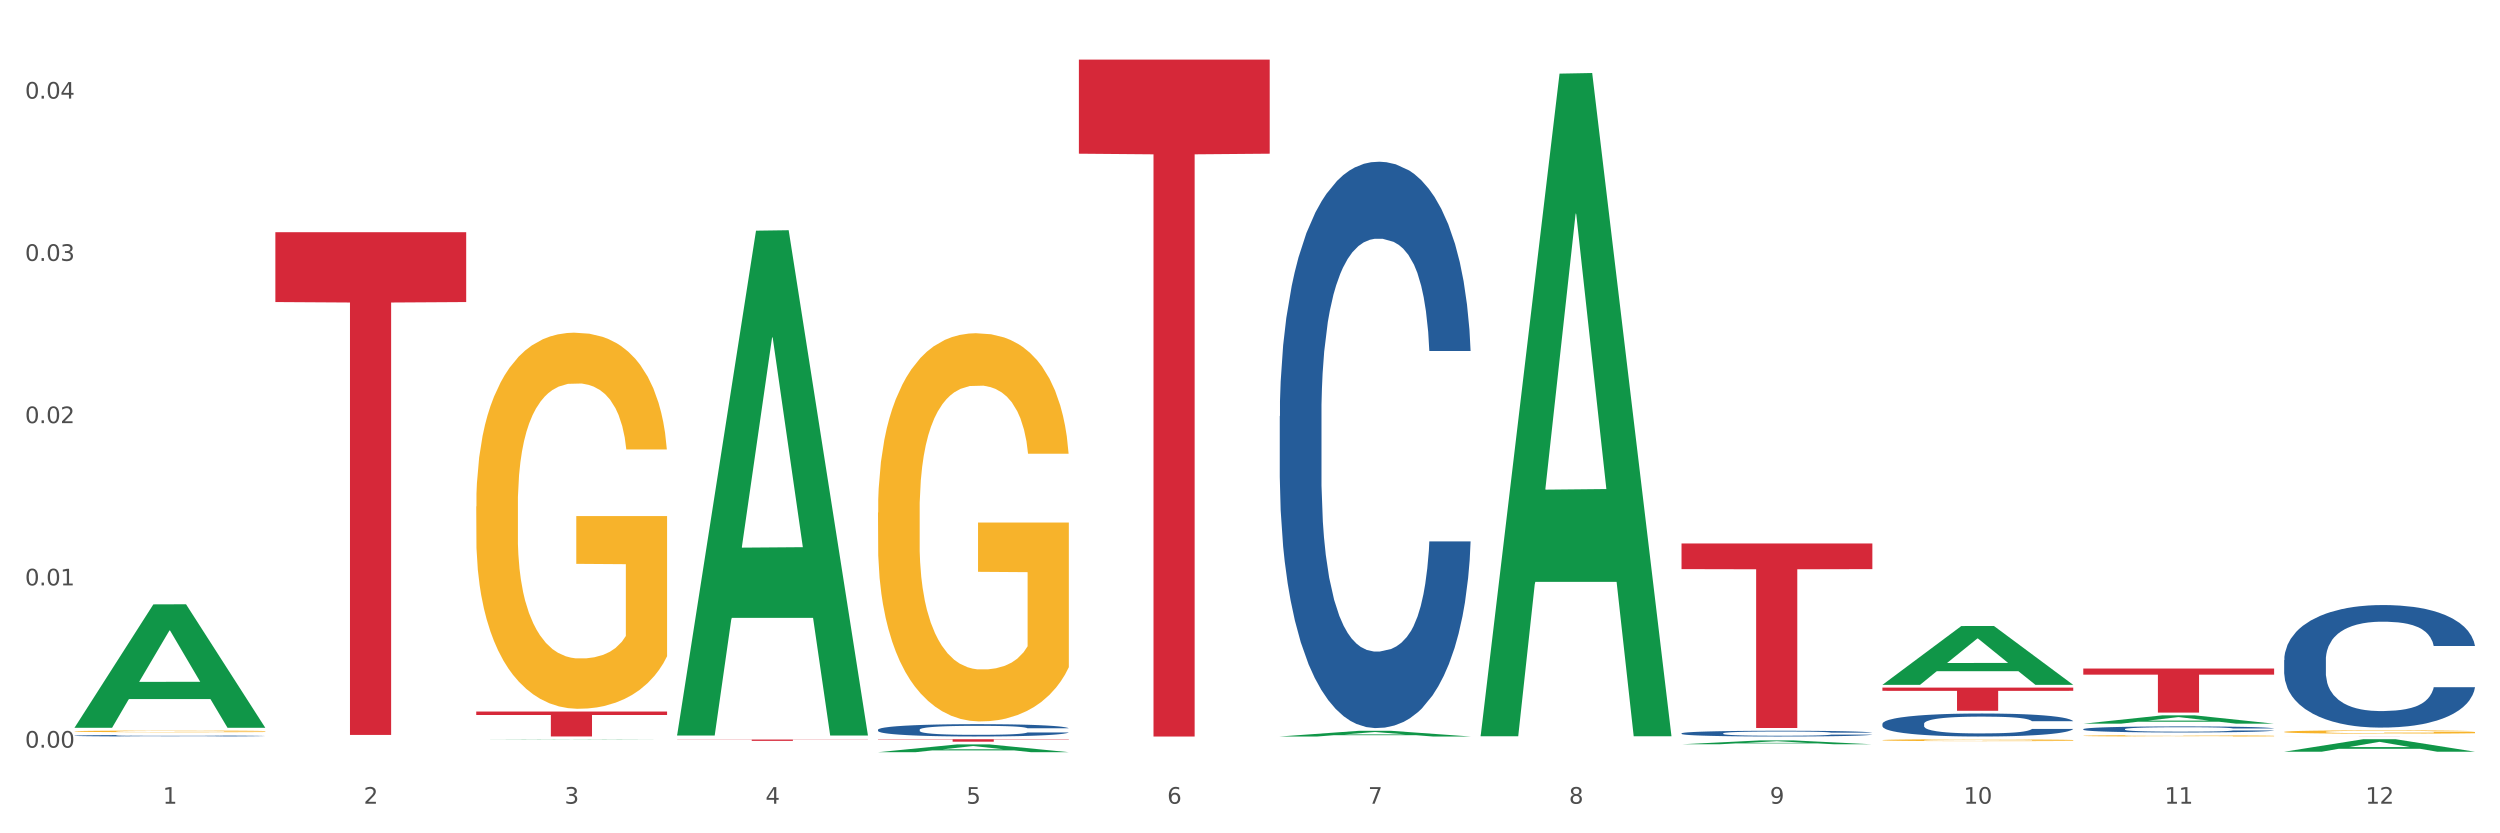 <?xml version="1.0" encoding="utf-8" standalone="no"?>
<!DOCTYPE svg PUBLIC "-//W3C//DTD SVG 1.1//EN"
  "http://www.w3.org/Graphics/SVG/1.1/DTD/svg11.dtd">
<svg xmlns:xlink="http://www.w3.org/1999/xlink" width="1080pt" height="360pt" viewBox="0 0 1080 360" xmlns="http://www.w3.org/2000/svg" version="1.1">
 <rect x="0" y="0" width="1080" height="360" fill="#333333" stroke="none"/>
 <defs>
  <style type="text/css">*{stroke-linejoin: round; stroke-linecap: butt}</style>
 </defs>
 <g id="figure_1">
  <g id="patch_1">
   <path d="M 0 360 
L 1080 360 
L 1080 0 
L 0 0 
z
" style="fill: #ffffff; stroke: #ffffff; stroke-linejoin: miter"/>
  </g>
  <g id="axes_1">
   <g id="matplotlib.axis_1">
    <g id="xtick_1">
     <g id="text_1">
      <!-- 1 -->
      <g style="fill: #4d4d4d" transform="translate(70.342 347.204) scale(0.096 -0.096)">
       <defs>
        <path id="DejaVuSans-31" d="M 794 531 
L 1825 531 
L 1825 4091 
L 703 3866 
L 703 4441 
L 1819 4666 
L 2450 4666 
L 2450 531 
L 3481 531 
L 3481 0 
L 794 0 
L 794 531 
z
" transform="scale(0.016)"/>
       </defs>
       <use xlink:href="#DejaVuSans-31"/>
      </g>
     </g>
    </g>
    <g id="xtick_2">
     <g id="text_2">
      <!-- 2 -->
      <g style="fill: #4d4d4d" transform="translate(157.122 347.204) scale(0.096 -0.096)">
       <defs>
        <path id="DejaVuSans-32" d="M 1228 531 
L 3431 531 
L 3431 0 
L 469 0 
L 469 531 
Q 828 903 1448 1529 
Q 2069 2156 2228 2338 
Q 2531 2678 2651 2914 
Q 2772 3150 2772 3378 
Q 2772 3750 2511 3984 
Q 2250 4219 1831 4219 
Q 1534 4219 1204 4116 
Q 875 4013 500 3803 
L 500 4441 
Q 881 4594 1212 4672 
Q 1544 4750 1819 4750 
Q 2544 4750 2975 4387 
Q 3406 4025 3406 3419 
Q 3406 3131 3298 2873 
Q 3191 2616 2906 2266 
Q 2828 2175 2409 1742 
Q 1991 1309 1228 531 
z
" transform="scale(0.016)"/>
       </defs>
       <use xlink:href="#DejaVuSans-32"/>
      </g>
     </g>
    </g>
    <g id="xtick_3">
     <g id="text_3">
      <!-- 3 -->
      <g style="fill: #4d4d4d" transform="translate(243.902 347.204) scale(0.096 -0.096)">
       <defs>
        <path id="DejaVuSans-33" d="M 2597 2516 
Q 3050 2419 3304 2112 
Q 3559 1806 3559 1356 
Q 3559 666 3084 287 
Q 2609 -91 1734 -91 
Q 1441 -91 1130 -33 
Q 819 25 488 141 
L 488 750 
Q 750 597 1062 519 
Q 1375 441 1716 441 
Q 2309 441 2620 675 
Q 2931 909 2931 1356 
Q 2931 1769 2642 2001 
Q 2353 2234 1838 2234 
L 1294 2234 
L 1294 2753 
L 1863 2753 
Q 2328 2753 2575 2939 
Q 2822 3125 2822 3475 
Q 2822 3834 2567 4026 
Q 2313 4219 1838 4219 
Q 1578 4219 1281 4162 
Q 984 4106 628 3988 
L 628 4550 
Q 988 4650 1302 4700 
Q 1616 4750 1894 4750 
Q 2613 4750 3031 4423 
Q 3450 4097 3450 3541 
Q 3450 3153 3228 2886 
Q 3006 2619 2597 2516 
z
" transform="scale(0.016)"/>
       </defs>
       <use xlink:href="#DejaVuSans-33"/>
      </g>
     </g>
    </g>
    <g id="xtick_4">
     <g id="text_4">
      <!-- 4 -->
      <g style="fill: #4d4d4d" transform="translate(330.683 347.204) scale(0.096 -0.096)">
       <defs>
        <path id="DejaVuSans-34" d="M 2419 4116 
L 825 1625 
L 2419 1625 
L 2419 4116 
z
M 2253 4666 
L 3047 4666 
L 3047 1625 
L 3713 1625 
L 3713 1100 
L 3047 1100 
L 3047 0 
L 2419 0 
L 2419 1100 
L 313 1100 
L 313 1709 
L 2253 4666 
z
" transform="scale(0.016)"/>
       </defs>
       <use xlink:href="#DejaVuSans-34"/>
      </g>
     </g>
    </g>
    <g id="xtick_5">
     <g id="text_5">
      <!-- 5 -->
      <g style="fill: #4d4d4d" transform="translate(417.463 347.204) scale(0.096 -0.096)">
       <defs>
        <path id="DejaVuSans-35" d="M 691 4666 
L 3169 4666 
L 3169 4134 
L 1269 4134 
L 1269 2991 
Q 1406 3038 1543 3061 
Q 1681 3084 1819 3084 
Q 2600 3084 3056 2656 
Q 3513 2228 3513 1497 
Q 3513 744 3044 326 
Q 2575 -91 1722 -91 
Q 1428 -91 1123 -41 
Q 819 9 494 109 
L 494 744 
Q 775 591 1075 516 
Q 1375 441 1709 441 
Q 2250 441 2565 725 
Q 2881 1009 2881 1497 
Q 2881 1984 2565 2268 
Q 2250 2553 1709 2553 
Q 1456 2553 1204 2497 
Q 953 2441 691 2322 
L 691 4666 
z
" transform="scale(0.016)"/>
       </defs>
       <use xlink:href="#DejaVuSans-35"/>
      </g>
     </g>
    </g>
    <g id="xtick_6">
     <g id="text_6">
      <!-- 6 -->
      <g style="fill: #4d4d4d" transform="translate(504.243 347.204) scale(0.096 -0.096)">
       <defs>
        <path id="DejaVuSans-36" d="M 2113 2584 
Q 1688 2584 1439 2293 
Q 1191 2003 1191 1497 
Q 1191 994 1439 701 
Q 1688 409 2113 409 
Q 2538 409 2786 701 
Q 3034 994 3034 1497 
Q 3034 2003 2786 2293 
Q 2538 2584 2113 2584 
z
M 3366 4563 
L 3366 3988 
Q 3128 4100 2886 4159 
Q 2644 4219 2406 4219 
Q 1781 4219 1451 3797 
Q 1122 3375 1075 2522 
Q 1259 2794 1537 2939 
Q 1816 3084 2150 3084 
Q 2853 3084 3261 2657 
Q 3669 2231 3669 1497 
Q 3669 778 3244 343 
Q 2819 -91 2113 -91 
Q 1303 -91 875 529 
Q 447 1150 447 2328 
Q 447 3434 972 4092 
Q 1497 4750 2381 4750 
Q 2619 4750 2861 4703 
Q 3103 4656 3366 4563 
z
" transform="scale(0.016)"/>
       </defs>
       <use xlink:href="#DejaVuSans-36"/>
      </g>
     </g>
    </g>
    <g id="xtick_7">
     <g id="text_7">
      <!-- 7 -->
      <g style="fill: #4d4d4d" transform="translate(591.024 347.204) scale(0.096 -0.096)">
       <defs>
        <path id="DejaVuSans-37" d="M 525 4666 
L 3525 4666 
L 3525 4397 
L 1831 0 
L 1172 0 
L 2766 4134 
L 525 4134 
L 525 4666 
z
" transform="scale(0.016)"/>
       </defs>
       <use xlink:href="#DejaVuSans-37"/>
      </g>
     </g>
    </g>
    <g id="xtick_8">
     <g id="text_8">
      <!-- 8 -->
      <g style="fill: #4d4d4d" transform="translate(677.804 347.204) scale(0.096 -0.096)">
       <defs>
        <path id="DejaVuSans-38" d="M 2034 2216 
Q 1584 2216 1326 1975 
Q 1069 1734 1069 1313 
Q 1069 891 1326 650 
Q 1584 409 2034 409 
Q 2484 409 2743 651 
Q 3003 894 3003 1313 
Q 3003 1734 2745 1975 
Q 2488 2216 2034 2216 
z
M 1403 2484 
Q 997 2584 770 2862 
Q 544 3141 544 3541 
Q 544 4100 942 4425 
Q 1341 4750 2034 4750 
Q 2731 4750 3128 4425 
Q 3525 4100 3525 3541 
Q 3525 3141 3298 2862 
Q 3072 2584 2669 2484 
Q 3125 2378 3379 2068 
Q 3634 1759 3634 1313 
Q 3634 634 3220 271 
Q 2806 -91 2034 -91 
Q 1263 -91 848 271 
Q 434 634 434 1313 
Q 434 1759 690 2068 
Q 947 2378 1403 2484 
z
M 1172 3481 
Q 1172 3119 1398 2916 
Q 1625 2713 2034 2713 
Q 2441 2713 2670 2916 
Q 2900 3119 2900 3481 
Q 2900 3844 2670 4047 
Q 2441 4250 2034 4250 
Q 1625 4250 1398 4047 
Q 1172 3844 1172 3481 
z
" transform="scale(0.016)"/>
       </defs>
       <use xlink:href="#DejaVuSans-38"/>
      </g>
     </g>
    </g>
    <g id="xtick_9">
     <g id="text_9">
      <!-- 9 -->
      <g style="fill: #4d4d4d" transform="translate(764.584 347.204) scale(0.096 -0.096)">
       <defs>
        <path id="DejaVuSans-39" d="M 703 97 
L 703 672 
Q 941 559 1184 500 
Q 1428 441 1663 441 
Q 2288 441 2617 861 
Q 2947 1281 2994 2138 
Q 2813 1869 2534 1725 
Q 2256 1581 1919 1581 
Q 1219 1581 811 2004 
Q 403 2428 403 3163 
Q 403 3881 828 4315 
Q 1253 4750 1959 4750 
Q 2769 4750 3195 4129 
Q 3622 3509 3622 2328 
Q 3622 1225 3098 567 
Q 2575 -91 1691 -91 
Q 1453 -91 1209 -44 
Q 966 3 703 97 
z
M 1959 2075 
Q 2384 2075 2632 2365 
Q 2881 2656 2881 3163 
Q 2881 3666 2632 3958 
Q 2384 4250 1959 4250 
Q 1534 4250 1286 3958 
Q 1038 3666 1038 3163 
Q 1038 2656 1286 2365 
Q 1534 2075 1959 2075 
z
" transform="scale(0.016)"/>
       </defs>
       <use xlink:href="#DejaVuSans-39"/>
      </g>
     </g>
    </g>
    <g id="xtick_10">
     <g id="text_10">
      <!-- 10 -->
      <g style="fill: #4d4d4d" transform="translate(848.311 347.204) scale(0.096 -0.096)">
       <defs>
        <path id="DejaVuSans-30" d="M 2034 4250 
Q 1547 4250 1301 3770 
Q 1056 3291 1056 2328 
Q 1056 1369 1301 889 
Q 1547 409 2034 409 
Q 2525 409 2770 889 
Q 3016 1369 3016 2328 
Q 3016 3291 2770 3770 
Q 2525 4250 2034 4250 
z
M 2034 4750 
Q 2819 4750 3233 4129 
Q 3647 3509 3647 2328 
Q 3647 1150 3233 529 
Q 2819 -91 2034 -91 
Q 1250 -91 836 529 
Q 422 1150 422 2328 
Q 422 3509 836 4129 
Q 1250 4750 2034 4750 
z
" transform="scale(0.016)"/>
       </defs>
       <use xlink:href="#DejaVuSans-31"/>
       <use xlink:href="#DejaVuSans-30" transform="translate(63.623 0)"/>
      </g>
     </g>
    </g>
    <g id="xtick_11">
     <g id="text_11">
      <!-- 11 -->
      <g style="fill: #4d4d4d" transform="translate(935.091 347.204) scale(0.096 -0.096)">
       <use xlink:href="#DejaVuSans-31"/>
       <use xlink:href="#DejaVuSans-31" transform="translate(63.623 0)"/>
      </g>
     </g>
    </g>
    <g id="xtick_12">
     <g id="text_12">
      <!-- 12 -->
      <g style="fill: #4d4d4d" transform="translate(1021.871 347.204) scale(0.096 -0.096)">
       <use xlink:href="#DejaVuSans-31"/>
       <use xlink:href="#DejaVuSans-32" transform="translate(63.623 0)"/>
      </g>
     </g>
    </g>
    <g id="xtick_13"/>
    <g id="xtick_14"/>
    <g id="xtick_15"/>
    <g id="xtick_16"/>
    <g id="xtick_17"/>
    <g id="xtick_18"/>
    <g id="xtick_19"/>
    <g id="xtick_20"/>
    <g id="xtick_21"/>
    <g id="xtick_22"/>
    <g id="xtick_23"/>
   </g>
   <g id="matplotlib.axis_2">
    <g id="ytick_1">
     <g id="text_13">
      <!-- 0.00 -->
      <g style="fill: #4d4d4d" transform="translate(10.8 322.991) scale(0.096 -0.096)">
       <defs>
        <path id="DejaVuSans-2e" d="M 684 794 
L 1344 794 
L 1344 0 
L 684 0 
L 684 794 
z
" transform="scale(0.016)"/>
       </defs>
       <use xlink:href="#DejaVuSans-30"/>
       <use xlink:href="#DejaVuSans-2e" transform="translate(63.623 0)"/>
       <use xlink:href="#DejaVuSans-30" transform="translate(95.41 0)"/>
       <use xlink:href="#DejaVuSans-30" transform="translate(159.033 0)"/>
      </g>
     </g>
    </g>
    <g id="ytick_2">
     <g id="text_14">
      <!-- 0.01 -->
      <g style="fill: #4d4d4d" transform="translate(10.8 252.895) scale(0.096 -0.096)">
       <use xlink:href="#DejaVuSans-30"/>
       <use xlink:href="#DejaVuSans-2e" transform="translate(63.623 0)"/>
       <use xlink:href="#DejaVuSans-30" transform="translate(95.41 0)"/>
       <use xlink:href="#DejaVuSans-31" transform="translate(159.033 0)"/>
      </g>
     </g>
    </g>
    <g id="ytick_3">
     <g id="text_15">
      <!-- 0.02 -->
      <g style="fill: #4d4d4d" transform="translate(10.8 182.799) scale(0.096 -0.096)">
       <use xlink:href="#DejaVuSans-30"/>
       <use xlink:href="#DejaVuSans-2e" transform="translate(63.623 0)"/>
       <use xlink:href="#DejaVuSans-30" transform="translate(95.41 0)"/>
       <use xlink:href="#DejaVuSans-32" transform="translate(159.033 0)"/>
      </g>
     </g>
    </g>
    <g id="ytick_4">
     <g id="text_16">
      <!-- 0.03 -->
      <g style="fill: #4d4d4d" transform="translate(10.8 112.704) scale(0.096 -0.096)">
       <use xlink:href="#DejaVuSans-30"/>
       <use xlink:href="#DejaVuSans-2e" transform="translate(63.623 0)"/>
       <use xlink:href="#DejaVuSans-30" transform="translate(95.41 0)"/>
       <use xlink:href="#DejaVuSans-33" transform="translate(159.033 0)"/>
      </g>
     </g>
    </g>
    <g id="ytick_5">
     <g id="text_17">
      <!-- 0.04 -->
      <g style="fill: #4d4d4d" transform="translate(10.8 42.608) scale(0.096 -0.096)">
       <use xlink:href="#DejaVuSans-30"/>
       <use xlink:href="#DejaVuSans-2e" transform="translate(63.623 0)"/>
       <use xlink:href="#DejaVuSans-30" transform="translate(95.41 0)"/>
       <use xlink:href="#DejaVuSans-34" transform="translate(159.033 0)"/>
      </g>
     </g>
    </g>
    <g id="ytick_6"/>
    <g id="ytick_7"/>
    <g id="ytick_8"/>
    <g id="ytick_9"/>
   </g>
   <g id="PolyCollection_1">
    <path d="M 32.175 314.324 
L 32.26 314.274 
L 66.256 261.089 
L 80.365 261.039 
L 114.616 314.424 
L 98.298 314.424 
L 90.904 301.993 
L 55.803 301.993 
L 55.548 302.193 
L 48.408 314.424 
L 32.175 314.424 
L 32.175 314.324 
L 60.222 294.574 
L 86.484 294.524 
L 73.481 272.418 
L 73.311 272.318 
L 73.141 272.468 
L 60.137 294.524 
L 60.222 294.574 
L 32.175 314.324 
z
" clip-path="url(#paa3f85e252)" style="fill: #109648"/>
    <path d="M 899.978 317.862 
L 900.076 317.862 
L 900.076 317.843 
L 900.27 317.827 
L 901.244 317.788 
L 902.704 317.756 
L 903.774 317.738 
L 904.845 317.724 
L 906.11 317.71 
L 907.668 317.696 
L 910.49 317.674 
L 912.242 317.664 
L 914.384 317.652 
L 918.277 317.635 
L 921.1 317.626 
L 924.02 317.618 
L 928.789 317.609 
L 931.904 317.605 
L 935.213 317.602 
L 939.204 317.599 
L 942.221 317.599 
L 948.84 317.601 
L 954.485 317.605 
L 957.21 317.609 
L 960.714 317.615 
L 962.564 317.619 
L 965.581 317.628 
L 968.696 317.639 
L 970.837 317.648 
L 974.049 317.666 
L 976.482 317.683 
L 978.721 317.705 
L 979.889 317.72 
L 980.765 317.734 
L 981.544 317.75 
L 982.322 317.776 
L 964.802 317.776 
L 964.121 317.758 
L 963.05 317.741 
L 961.493 317.724 
L 960.13 317.713 
L 957.794 317.7 
L 955.653 317.692 
L 953.414 317.686 
L 950.689 317.681 
L 948.548 317.678 
L 945.53 317.676 
L 939.593 317.677 
L 935.602 317.681 
L 932.877 317.686 
L 931.125 317.691 
L 929.568 317.696 
L 927.816 317.703 
L 925.772 317.714 
L 924.312 317.724 
L 922.852 317.736 
L 921.684 317.749 
L 920.613 317.763 
L 919.737 317.779 
L 919.056 317.795 
L 918.472 317.815 
L 917.985 317.848 
L 917.985 317.919 
L 918.18 317.935 
L 918.666 317.957 
L 919.25 317.973 
L 920.224 317.992 
L 921.1 318.005 
L 922.754 318.024 
L 924.604 318.039 
L 926.064 318.049 
L 927.524 318.058 
L 930.054 318.069 
L 932.877 318.078 
L 935.31 318.084 
L 938.62 318.089 
L 940.858 318.091 
L 942.805 318.093 
L 947.574 318.093 
L 950.981 318.091 
L 954.777 318.087 
L 957.697 318.083 
L 960.13 318.077 
L 962.856 318.068 
L 964.608 318.059 
L 964.608 317.95 
L 943.194 317.949 
L 943.194 317.877 
L 982.42 317.877 
L 982.42 318.089 
L 980.765 318.1 
L 978.916 318.11 
L 976.969 318.119 
L 974.049 318.13 
L 970.545 318.14 
L 967.43 318.148 
L 964.121 318.154 
L 960.228 318.16 
L 955.166 318.165 
L 952.052 318.167 
L 948.158 318.169 
L 943.584 318.169 
L 939.593 318.168 
L 935.7 318.165 
L 931.612 318.161 
L 927.621 318.154 
L 924.604 318.147 
L 921.586 318.139 
L 918.374 318.128 
L 915.844 318.117 
L 913.897 318.108 
L 911.756 318.096 
L 909.42 318.081 
L 907.668 318.066 
L 906.11 318.052 
L 904.456 318.033 
L 903.288 318.017 
L 902.12 317.997 
L 901.438 317.982 
L 900.66 317.958 
L 900.076 317.925 
L 899.978 317.862 
z
" clip-path="url(#paa3f85e252)" style="fill: #f7b32b"/>
    <path d="M 986.759 316.174 
L 986.856 316.173 
L 986.856 316.125 
L 987.051 316.084 
L 988.024 315.984 
L 989.484 315.901 
L 990.555 315.858 
L 991.625 315.822 
L 992.891 315.786 
L 994.448 315.748 
L 997.271 315.694 
L 999.023 315.666 
L 1001.164 315.637 
L 1005.057 315.594 
L 1007.88 315.57 
L 1010.8 315.55 
L 1015.569 315.526 
L 1018.684 315.516 
L 1021.993 315.508 
L 1025.984 315.502 
L 1029.001 315.501 
L 1035.62 315.505 
L 1041.265 315.517 
L 1043.991 315.526 
L 1047.495 315.542 
L 1049.344 315.553 
L 1052.361 315.574 
L 1055.476 315.602 
L 1057.617 315.626 
L 1060.829 315.671 
L 1063.263 315.717 
L 1065.501 315.772 
L 1066.669 315.811 
L 1067.545 315.847 
L 1068.324 315.888 
L 1069.103 315.953 
L 1051.583 315.953 
L 1050.901 315.907 
L 1049.831 315.863 
L 1048.273 315.82 
L 1046.911 315.794 
L 1044.575 315.76 
L 1042.433 315.739 
L 1040.195 315.723 
L 1037.469 315.71 
L 1035.328 315.703 
L 1032.311 315.698 
L 1026.373 315.699 
L 1022.383 315.71 
L 1019.657 315.723 
L 1017.905 315.735 
L 1016.348 315.748 
L 1014.596 315.767 
L 1012.552 315.795 
L 1011.092 315.82 
L 1009.632 315.852 
L 1008.464 315.884 
L 1007.393 315.921 
L 1006.517 315.961 
L 1005.836 316.003 
L 1005.252 316.053 
L 1004.765 316.137 
L 1004.765 316.319 
L 1004.96 316.36 
L 1005.447 316.415 
L 1006.031 316.456 
L 1007.004 316.505 
L 1007.88 316.539 
L 1009.535 316.586 
L 1011.384 316.626 
L 1012.844 316.652 
L 1014.304 316.673 
L 1016.835 316.702 
L 1019.657 316.726 
L 1022.091 316.741 
L 1025.4 316.754 
L 1027.639 316.759 
L 1029.585 316.762 
L 1034.355 316.762 
L 1037.761 316.758 
L 1041.557 316.749 
L 1044.477 316.737 
L 1046.911 316.722 
L 1049.636 316.698 
L 1051.388 316.676 
L 1051.388 316.398 
L 1029.975 316.396 
L 1029.975 316.211 
L 1069.2 316.211 
L 1069.2 316.754 
L 1067.545 316.782 
L 1065.696 316.807 
L 1063.749 316.83 
L 1060.829 316.858 
L 1057.325 316.884 
L 1054.211 316.903 
L 1050.901 316.919 
L 1047.008 316.934 
L 1041.947 316.947 
L 1038.832 316.952 
L 1034.939 316.956 
L 1030.364 316.957 
L 1026.373 316.955 
L 1022.48 316.948 
L 1018.392 316.936 
L 1014.401 316.919 
L 1011.384 316.902 
L 1008.367 316.88 
L 1005.155 316.852 
L 1002.624 316.826 
L 1000.677 316.802 
L 998.536 316.771 
L 996.2 316.731 
L 994.448 316.695 
L 992.891 316.658 
L 991.236 316.61 
L 990.068 316.569 
L 988.9 316.517 
L 988.219 316.479 
L 987.44 316.419 
L 986.856 316.335 
L 986.759 316.174 
z
" clip-path="url(#paa3f85e252)" style="fill: #f7b32b"/>
    <path d="M 986.759 318.132 
L 1069.2 318.132 
L 1069.2 318.137 
L 1036.77 318.137 
L 1036.77 318.169 
L 1018.993 318.169 
L 1018.993 318.137 
L 986.759 318.137 
L 986.759 318.132 
L 986.759 318.132 
z
" clip-path="url(#paa3f85e252)" style="fill: #d62839"/>
    <path d="M 899.978 288.797 
L 982.42 288.797 
L 982.42 291.445 
L 949.99 291.463 
L 949.99 307.856 
L 932.213 307.856 
L 932.213 291.463 
L 899.978 291.445 
L 899.978 288.815 
L 899.978 288.797 
z
" clip-path="url(#paa3f85e252)" style="fill: #d62839"/>
    <path d="M 813.198 297.049 
L 895.639 297.049 
L 895.639 298.44 
L 863.21 298.449 
L 863.21 307.056 
L 845.432 307.056 
L 845.432 298.449 
L 813.198 298.44 
L 813.198 297.058 
L 813.198 297.049 
z
" clip-path="url(#paa3f85e252)" style="fill: #d62839"/>
    <path d="M 726.418 234.777 
L 808.859 234.777 
L 808.859 245.857 
L 776.429 245.932 
L 776.429 314.507 
L 758.652 314.507 
L 758.652 245.932 
L 726.418 245.857 
L 726.418 234.852 
L 726.418 234.777 
z
" clip-path="url(#paa3f85e252)" style="fill: #d62839"/>
    <path d="M 466.077 25.759 
L 548.518 25.759 
L 548.518 66.395 
L 516.088 66.669 
L 516.088 318.169 
L 498.311 318.169 
L 498.311 66.669 
L 466.077 66.395 
L 466.077 26.034 
L 466.077 25.759 
z
" clip-path="url(#paa3f85e252)" style="fill: #d62839"/>
    <path d="M 379.296 319.343 
L 461.738 319.343 
L 461.738 319.492 
L 429.308 319.493 
L 429.308 320.41 
L 411.531 320.41 
L 411.531 319.493 
L 379.296 319.492 
L 379.296 319.344 
L 379.296 319.343 
z
" clip-path="url(#paa3f85e252)" style="fill: #d62839"/>
    <path d="M 292.516 319.478 
L 374.957 319.478 
L 374.957 319.559 
L 342.528 319.559 
L 342.528 320.057 
L 324.75 320.057 
L 324.75 319.559 
L 292.516 319.559 
L 292.516 319.479 
L 292.516 319.478 
z
" clip-path="url(#paa3f85e252)" style="fill: #d62839"/>
    <path d="M 205.736 307.38 
L 288.177 307.38 
L 288.177 308.876 
L 255.747 308.886 
L 255.747 318.142 
L 237.97 318.142 
L 237.97 308.886 
L 205.736 308.876 
L 205.736 307.39 
L 205.736 307.38 
z
" clip-path="url(#paa3f85e252)" style="fill: #d62839"/>
    <path d="M 118.955 100.303 
L 201.397 100.303 
L 201.397 130.485 
L 168.967 130.689 
L 168.967 317.495 
L 151.189 317.495 
L 151.189 130.689 
L 118.955 130.485 
L 118.955 100.507 
L 118.955 100.303 
z
" clip-path="url(#paa3f85e252)" style="fill: #d62839"/>
    <path d="M 32.175 317.805 
L 32.272 317.805 
L 32.272 317.788 
L 32.565 317.765 
L 33.637 317.723 
L 35.001 317.691 
L 37.34 317.653 
L 38.607 317.637 
L 40.263 317.62 
L 43.674 317.592 
L 47.572 317.567 
L 50.3 317.554 
L 52.347 317.546 
L 56.927 317.531 
L 59.558 317.524 
L 62.287 317.519 
L 64.625 317.515 
L 68.523 317.511 
L 71.642 317.509 
L 75.247 317.508 
L 78.268 317.509 
L 82.263 317.511 
L 88.11 317.519 
L 90.352 317.523 
L 93.373 317.53 
L 96.491 317.54 
L 99.025 317.549 
L 101.948 317.563 
L 104.969 317.581 
L 107.892 317.604 
L 109.939 317.625 
L 111.595 317.648 
L 113.057 317.675 
L 114.129 317.704 
L 114.616 317.729 
L 96.783 317.729 
L 96.296 317.707 
L 95.322 317.683 
L 94.347 317.666 
L 93.275 317.653 
L 91.619 317.638 
L 90.157 317.628 
L 87.721 317.617 
L 85.479 317.61 
L 83.628 317.606 
L 81.386 317.602 
L 76.611 317.598 
L 73.201 317.598 
L 71.057 317.599 
L 68.426 317.602 
L 66.184 317.607 
L 63.553 317.614 
L 61.507 317.622 
L 59.461 317.632 
L 58.291 317.639 
L 56.537 317.653 
L 55.368 317.663 
L 53.809 317.682 
L 52.932 317.695 
L 51.372 317.73 
L 50.69 317.755 
L 50.398 317.773 
L 50.203 317.792 
L 50.203 317.886 
L 50.788 317.928 
L 51.275 317.946 
L 52.054 317.967 
L 53.516 317.993 
L 55.66 318.019 
L 57.901 318.038 
L 59.753 318.05 
L 61.507 318.058 
L 63.261 318.065 
L 65.405 318.071 
L 67.159 318.074 
L 69.79 318.078 
L 72.908 318.08 
L 75.345 318.08 
L 80.314 318.077 
L 82.556 318.074 
L 84.7 318.069 
L 87.038 318.063 
L 88.89 318.056 
L 89.962 318.05 
L 91.716 318.039 
L 93.08 318.027 
L 94.25 318.013 
L 95.029 318.001 
L 95.906 317.983 
L 96.588 317.962 
L 96.783 317.951 
L 114.616 317.951 
L 114.227 317.973 
L 113.544 317.994 
L 112.18 318.022 
L 111.108 318.039 
L 109.452 318.059 
L 107.697 318.076 
L 105.261 318.094 
L 103.02 318.108 
L 100.681 318.12 
L 98.148 318.131 
L 93.567 318.146 
L 91.911 318.15 
L 88.403 318.158 
L 85.674 318.162 
L 81.679 318.166 
L 77.586 318.168 
L 73.298 318.169 
L 69.498 318.168 
L 65.307 318.164 
L 62.676 318.161 
L 59.753 318.155 
L 56.342 318.147 
L 53.126 318.136 
L 50.105 318.124 
L 47.279 318.111 
L 44.648 318.095 
L 41.238 318.069 
L 38.704 318.044 
L 36.853 318.02 
L 35.586 318 
L 34.319 317.975 
L 33.637 317.957 
L 32.565 317.915 
L 32.175 317.876 
L 32.175 317.805 
z
" clip-path="url(#paa3f85e252)" style="fill: #255c99"/>
    <path d="M 379.296 315.232 
L 379.394 315.227 
L 379.394 315.091 
L 379.686 314.906 
L 380.758 314.565 
L 382.122 314.307 
L 384.461 314.005 
L 385.728 313.878 
L 387.385 313.737 
L 390.795 313.508 
L 394.693 313.313 
L 397.422 313.206 
L 399.468 313.138 
L 404.048 313.016 
L 406.679 312.962 
L 409.408 312.919 
L 411.747 312.889 
L 415.645 312.855 
L 418.763 312.841 
L 422.369 312.836 
L 425.389 312.841 
L 429.385 312.86 
L 435.232 312.919 
L 437.473 312.953 
L 440.494 313.011 
L 443.612 313.089 
L 446.146 313.167 
L 449.069 313.279 
L 452.09 313.425 
L 455.014 313.61 
L 457.06 313.781 
L 458.717 313.961 
L 460.178 314.18 
L 461.25 314.419 
L 461.738 314.618 
L 443.905 314.618 
L 443.417 314.438 
L 442.443 314.243 
L 441.468 314.112 
L 440.396 314.005 
L 438.74 313.883 
L 437.278 313.805 
L 434.842 313.712 
L 432.601 313.654 
L 430.749 313.62 
L 428.508 313.591 
L 423.733 313.561 
L 420.322 313.561 
L 418.178 313.571 
L 415.547 313.596 
L 413.306 313.63 
L 410.675 313.688 
L 408.628 313.751 
L 406.582 313.834 
L 405.413 313.893 
L 403.658 314 
L 402.489 314.087 
L 400.93 314.238 
L 400.053 314.346 
L 398.494 314.623 
L 397.812 314.828 
L 397.519 314.969 
L 397.324 315.125 
L 397.324 315.885 
L 397.909 316.226 
L 398.396 316.372 
L 399.176 316.537 
L 400.638 316.752 
L 402.781 316.961 
L 405.023 317.112 
L 406.874 317.205 
L 408.628 317.273 
L 410.382 317.326 
L 412.526 317.375 
L 414.28 317.404 
L 416.911 317.434 
L 420.03 317.448 
L 422.466 317.448 
L 427.436 317.424 
L 429.677 317.399 
L 431.821 317.365 
L 434.16 317.312 
L 436.011 317.253 
L 437.083 317.21 
L 438.837 317.117 
L 440.202 317.02 
L 441.371 316.908 
L 442.151 316.81 
L 443.028 316.664 
L 443.71 316.498 
L 443.905 316.411 
L 461.738 316.411 
L 461.348 316.586 
L 460.666 316.757 
L 459.301 316.985 
L 458.23 317.117 
L 456.573 317.278 
L 454.819 317.414 
L 452.383 317.565 
L 450.141 317.677 
L 447.803 317.775 
L 445.269 317.862 
L 440.689 317.984 
L 439.032 318.018 
L 435.524 318.077 
L 432.795 318.111 
L 428.8 318.145 
L 424.707 318.164 
L 420.42 318.169 
L 416.619 318.159 
L 412.429 318.13 
L 409.798 318.101 
L 406.874 318.057 
L 403.464 317.989 
L 400.248 317.906 
L 397.227 317.809 
L 394.401 317.697 
L 391.77 317.57 
L 388.359 317.361 
L 385.825 317.156 
L 383.974 316.966 
L 382.707 316.805 
L 381.44 316.601 
L 380.758 316.459 
L 379.686 316.119 
L 379.296 315.802 
L 379.296 315.232 
z
" clip-path="url(#paa3f85e252)" style="fill: #255c99"/>
    <path d="M 552.857 179.797 
L 552.954 179.574 
L 552.954 173.317 
L 553.247 164.826 
L 554.319 149.183 
L 555.683 137.34 
L 558.022 123.486 
L 559.289 117.676 
L 560.945 111.196 
L 564.356 100.693 
L 568.254 91.755 
L 570.982 86.839 
L 573.029 83.71 
L 577.609 78.124 
L 580.24 75.666 
L 582.969 73.655 
L 585.307 72.314 
L 589.205 70.75 
L 592.324 70.08 
L 595.929 69.856 
L 598.95 70.08 
L 602.945 70.973 
L 608.792 73.655 
L 611.034 75.219 
L 614.055 77.901 
L 617.173 81.476 
L 619.707 85.051 
L 622.63 90.191 
L 625.651 96.894 
L 628.574 105.386 
L 630.621 113.207 
L 632.277 121.475 
L 633.739 131.53 
L 634.811 142.48 
L 635.298 151.642 
L 617.465 151.642 
L 616.978 143.374 
L 616.004 134.435 
L 615.029 128.402 
L 613.957 123.486 
L 612.301 117.899 
L 610.839 114.324 
L 608.403 110.078 
L 606.161 107.397 
L 604.31 105.833 
L 602.068 104.492 
L 597.293 103.151 
L 593.883 103.151 
L 591.739 103.598 
L 589.108 104.715 
L 586.866 106.28 
L 584.235 108.961 
L 582.189 111.866 
L 580.143 115.665 
L 578.973 118.346 
L 577.219 123.262 
L 576.05 127.285 
L 574.491 134.212 
L 573.614 139.128 
L 572.054 151.865 
L 571.372 161.25 
L 571.08 167.73 
L 570.885 174.881 
L 570.885 209.74 
L 571.47 225.382 
L 571.957 232.086 
L 572.736 239.684 
L 574.198 249.516 
L 576.342 259.125 
L 578.583 266.052 
L 580.435 270.297 
L 582.189 273.426 
L 583.943 275.884 
L 586.087 278.118 
L 587.841 279.459 
L 590.472 280.8 
L 593.59 281.47 
L 596.027 281.47 
L 600.997 280.353 
L 603.238 279.236 
L 605.382 277.671 
L 607.72 275.213 
L 609.572 272.532 
L 610.644 270.521 
L 612.398 266.275 
L 613.762 261.806 
L 614.932 256.666 
L 615.711 252.197 
L 616.588 245.494 
L 617.27 237.896 
L 617.465 233.874 
L 635.298 233.874 
L 634.909 241.918 
L 634.226 249.739 
L 632.862 260.242 
L 631.79 266.275 
L 630.134 273.649 
L 628.379 279.906 
L 625.943 286.833 
L 623.702 291.973 
L 621.363 296.442 
L 618.83 300.464 
L 614.249 306.051 
L 612.593 307.615 
L 609.085 310.296 
L 606.356 311.86 
L 602.361 313.425 
L 598.268 314.319 
L 593.98 314.542 
L 590.18 314.095 
L 585.989 312.754 
L 583.358 311.414 
L 580.435 309.402 
L 577.024 306.274 
L 573.808 302.475 
L 570.788 298.006 
L 567.962 292.867 
L 565.33 287.057 
L 561.92 277.448 
L 559.386 268.063 
L 557.535 259.348 
L 556.268 251.974 
L 555.001 242.589 
L 554.319 236.108 
L 553.247 220.466 
L 552.857 205.942 
L 552.857 179.797 
z
" clip-path="url(#paa3f85e252)" style="fill: #255c99"/>
    <path d="M 32.175 315.939 
L 32.272 315.938 
L 32.272 315.914 
L 32.467 315.893 
L 33.44 315.843 
L 34.9 315.801 
L 35.971 315.779 
L 37.042 315.761 
L 38.307 315.743 
L 39.864 315.724 
L 42.687 315.696 
L 44.439 315.682 
L 46.58 315.667 
L 50.474 315.646 
L 53.296 315.634 
L 56.216 315.624 
L 60.986 315.612 
L 64.1 315.606 
L 67.41 315.602 
L 71.4 315.599 
L 74.418 315.599 
L 81.036 315.601 
L 86.682 315.607 
L 89.407 315.612 
L 92.911 315.62 
L 94.76 315.625 
L 97.778 315.636 
L 100.892 315.65 
L 103.034 315.662 
L 106.246 315.685 
L 108.679 315.708 
L 110.918 315.736 
L 112.086 315.755 
L 112.962 315.773 
L 113.74 315.794 
L 114.519 315.827 
L 96.999 315.827 
L 96.318 315.804 
L 95.247 315.781 
L 93.69 315.76 
L 92.327 315.747 
L 89.991 315.73 
L 87.85 315.719 
L 85.611 315.711 
L 82.886 315.704 
L 80.744 315.701 
L 77.727 315.698 
L 71.79 315.699 
L 67.799 315.704 
L 65.074 315.711 
L 63.322 315.717 
L 61.764 315.724 
L 60.012 315.733 
L 57.968 315.747 
L 56.508 315.76 
L 55.048 315.776 
L 53.88 315.792 
L 52.81 315.811 
L 51.934 315.831 
L 51.252 315.852 
L 50.668 315.877 
L 50.182 315.92 
L 50.182 316.012 
L 50.376 316.033 
L 50.863 316.06 
L 51.447 316.081 
L 52.42 316.106 
L 53.296 316.123 
L 54.951 316.147 
L 56.8 316.167 
L 58.26 316.18 
L 59.72 316.19 
L 62.251 316.205 
L 65.074 316.217 
L 67.507 316.225 
L 70.816 316.231 
L 73.055 316.234 
L 75.002 316.235 
L 79.771 316.235 
L 83.178 316.233 
L 86.974 316.229 
L 89.894 316.223 
L 92.327 316.215 
L 95.052 316.203 
L 96.804 316.192 
L 96.804 316.051 
L 75.391 316.051 
L 75.391 315.957 
L 114.616 315.957 
L 114.616 316.231 
L 112.962 316.245 
L 111.112 316.258 
L 109.166 316.27 
L 106.246 316.284 
L 102.742 316.297 
L 99.627 316.307 
L 96.318 316.315 
L 92.424 316.322 
L 87.363 316.329 
L 84.248 316.331 
L 80.355 316.333 
L 75.78 316.334 
L 71.79 316.333 
L 67.896 316.329 
L 63.808 316.323 
L 59.818 316.315 
L 56.8 316.306 
L 53.783 316.295 
L 50.571 316.281 
L 48.04 316.268 
L 46.094 316.255 
L 43.952 316.24 
L 41.616 316.22 
L 39.864 316.202 
L 38.307 316.183 
L 36.652 316.159 
L 35.484 316.138 
L 34.316 316.112 
L 33.635 316.092 
L 32.856 316.062 
L 32.272 316.02 
L 32.175 315.939 
z
" clip-path="url(#paa3f85e252)" style="fill: #f7b32b"/>
    <path d="M 726.418 316.799 
L 726.515 316.797 
L 726.515 316.733 
L 726.807 316.647 
L 727.879 316.488 
L 729.244 316.368 
L 731.582 316.227 
L 732.849 316.168 
L 734.506 316.102 
L 737.917 315.995 
L 741.815 315.904 
L 744.543 315.854 
L 746.589 315.823 
L 751.17 315.766 
L 753.801 315.741 
L 756.529 315.72 
L 758.868 315.707 
L 762.766 315.691 
L 765.884 315.684 
L 769.49 315.682 
L 772.511 315.684 
L 776.506 315.693 
L 782.353 315.72 
L 784.594 315.736 
L 787.615 315.764 
L 790.734 315.8 
L 793.267 315.836 
L 796.191 315.888 
L 799.212 315.957 
L 802.135 316.043 
L 804.181 316.122 
L 805.838 316.206 
L 807.3 316.309 
L 808.372 316.42 
L 808.859 316.513 
L 791.026 316.513 
L 790.539 316.429 
L 789.564 316.338 
L 788.59 316.277 
L 787.518 316.227 
L 785.861 316.17 
L 784.399 316.134 
L 781.963 316.091 
L 779.722 316.063 
L 777.87 316.047 
L 775.629 316.034 
L 770.854 316.02 
L 767.443 316.02 
L 765.3 316.025 
L 762.668 316.036 
L 760.427 316.052 
L 757.796 316.079 
L 755.75 316.109 
L 753.703 316.147 
L 752.534 316.175 
L 750.78 316.225 
L 749.61 316.266 
L 748.051 316.336 
L 747.174 316.386 
L 745.615 316.515 
L 744.933 316.611 
L 744.641 316.677 
L 744.446 316.749 
L 744.446 317.104 
L 745.03 317.263 
L 745.518 317.331 
L 746.297 317.408 
L 747.759 317.508 
L 749.903 317.606 
L 752.144 317.676 
L 753.996 317.719 
L 755.75 317.751 
L 757.504 317.776 
L 759.648 317.799 
L 761.402 317.812 
L 764.033 317.826 
L 767.151 317.833 
L 769.587 317.833 
L 774.557 317.822 
L 776.798 317.81 
L 778.942 317.794 
L 781.281 317.769 
L 783.133 317.742 
L 784.205 317.722 
L 785.959 317.678 
L 787.323 317.633 
L 788.492 317.581 
L 789.272 317.535 
L 790.149 317.467 
L 790.831 317.39 
L 791.026 317.349 
L 808.859 317.349 
L 808.469 317.431 
L 807.787 317.51 
L 806.423 317.617 
L 805.351 317.678 
L 803.694 317.753 
L 801.94 317.817 
L 799.504 317.887 
L 797.263 317.94 
L 794.924 317.985 
L 792.39 318.026 
L 787.81 318.083 
L 786.154 318.099 
L 782.645 318.126 
L 779.917 318.142 
L 775.921 318.158 
L 771.829 318.167 
L 767.541 318.169 
L 763.74 318.164 
L 759.55 318.151 
L 756.919 318.137 
L 753.996 318.117 
L 750.585 318.085 
L 747.369 318.046 
L 744.348 318.001 
L 741.522 317.949 
L 738.891 317.89 
L 735.48 317.792 
L 732.947 317.697 
L 731.095 317.608 
L 729.828 317.533 
L 728.562 317.438 
L 727.879 317.372 
L 726.807 317.213 
L 726.418 317.065 
L 726.418 316.799 
z
" clip-path="url(#paa3f85e252)" style="fill: #255c99"/>
    <path d="M 813.198 312.696 
L 813.295 312.687 
L 813.295 312.433 
L 813.588 312.088 
L 814.66 311.453 
L 816.024 310.972 
L 818.363 310.409 
L 819.63 310.173 
L 821.286 309.91 
L 824.697 309.483 
L 828.595 309.12 
L 831.323 308.921 
L 833.37 308.793 
L 837.95 308.567 
L 840.581 308.467 
L 843.31 308.385 
L 845.648 308.331 
L 849.546 308.267 
L 852.665 308.24 
L 856.27 308.231 
L 859.291 308.24 
L 863.286 308.276 
L 869.133 308.385 
L 871.375 308.449 
L 874.396 308.557 
L 877.514 308.703 
L 880.048 308.848 
L 882.971 309.057 
L 885.992 309.329 
L 888.915 309.674 
L 890.962 309.991 
L 892.618 310.327 
L 894.08 310.736 
L 895.152 311.18 
L 895.639 311.553 
L 877.806 311.553 
L 877.319 311.217 
L 876.345 310.854 
L 875.37 310.609 
L 874.298 310.409 
L 872.642 310.182 
L 871.18 310.037 
L 868.744 309.864 
L 866.502 309.756 
L 864.651 309.692 
L 862.409 309.638 
L 857.634 309.583 
L 854.224 309.583 
L 852.08 309.601 
L 849.449 309.647 
L 847.207 309.71 
L 844.576 309.819 
L 842.53 309.937 
L 840.484 310.091 
L 839.314 310.2 
L 837.56 310.4 
L 836.391 310.563 
L 834.832 310.845 
L 833.955 311.044 
L 832.395 311.562 
L 831.713 311.943 
L 831.421 312.206 
L 831.226 312.496 
L 831.226 313.912 
L 831.811 314.548 
L 832.298 314.82 
L 833.077 315.129 
L 834.539 315.528 
L 836.683 315.918 
L 838.924 316.2 
L 840.776 316.372 
L 842.53 316.499 
L 844.284 316.599 
L 846.428 316.69 
L 848.182 316.744 
L 850.813 316.799 
L 853.931 316.826 
L 856.368 316.826 
L 861.338 316.78 
L 863.579 316.735 
L 865.723 316.671 
L 868.061 316.572 
L 869.913 316.463 
L 870.985 316.381 
L 872.739 316.209 
L 874.103 316.027 
L 875.273 315.818 
L 876.052 315.637 
L 876.929 315.365 
L 877.611 315.056 
L 877.806 314.893 
L 895.639 314.893 
L 895.25 315.219 
L 894.567 315.537 
L 893.203 315.964 
L 892.131 316.209 
L 890.475 316.508 
L 888.72 316.762 
L 886.284 317.044 
L 884.043 317.252 
L 881.704 317.434 
L 879.171 317.597 
L 874.59 317.824 
L 872.934 317.888 
L 869.426 317.997 
L 866.697 318.06 
L 862.702 318.124 
L 858.609 318.16 
L 854.321 318.169 
L 850.521 318.151 
L 846.33 318.096 
L 843.699 318.042 
L 840.776 317.96 
L 837.365 317.833 
L 834.149 317.679 
L 831.129 317.497 
L 828.303 317.289 
L 825.671 317.053 
L 822.261 316.662 
L 819.727 316.281 
L 817.876 315.927 
L 816.609 315.628 
L 815.342 315.247 
L 814.66 314.983 
L 813.588 314.348 
L 813.198 313.758 
L 813.198 312.696 
z
" clip-path="url(#paa3f85e252)" style="fill: #255c99"/>
    <path d="M 899.978 314.986 
L 900.076 314.983 
L 900.076 314.916 
L 900.368 314.826 
L 901.44 314.659 
L 902.804 314.532 
L 905.143 314.384 
L 906.41 314.322 
L 908.067 314.253 
L 911.477 314.141 
L 915.375 314.045 
L 918.104 313.993 
L 920.15 313.959 
L 924.73 313.9 
L 927.361 313.873 
L 930.09 313.852 
L 932.429 313.838 
L 936.327 313.821 
L 939.445 313.814 
L 943.051 313.811 
L 946.071 313.814 
L 950.067 313.823 
L 955.914 313.852 
L 958.155 313.869 
L 961.176 313.897 
L 964.294 313.935 
L 966.828 313.974 
L 969.751 314.028 
L 972.772 314.1 
L 975.696 314.191 
L 977.742 314.274 
L 979.399 314.363 
L 980.86 314.47 
L 981.932 314.587 
L 982.42 314.685 
L 964.587 314.685 
L 964.099 314.597 
L 963.125 314.501 
L 962.15 314.437 
L 961.078 314.384 
L 959.422 314.324 
L 957.96 314.286 
L 955.524 314.241 
L 953.283 314.212 
L 951.431 314.196 
L 949.19 314.181 
L 944.415 314.167 
L 941.004 314.167 
L 938.86 314.172 
L 936.229 314.184 
L 933.988 314.2 
L 931.357 314.229 
L 929.31 314.26 
L 927.264 314.301 
L 926.095 314.329 
L 924.34 314.382 
L 923.171 314.425 
L 921.612 314.499 
L 920.735 314.551 
L 919.176 314.687 
L 918.494 314.787 
L 918.201 314.857 
L 918.006 314.933 
L 918.006 315.305 
L 918.591 315.472 
L 919.078 315.544 
L 919.858 315.625 
L 921.32 315.73 
L 923.463 315.833 
L 925.705 315.907 
L 927.556 315.952 
L 929.31 315.985 
L 931.064 316.012 
L 933.208 316.036 
L 934.962 316.05 
L 937.593 316.064 
L 940.712 316.071 
L 943.148 316.071 
L 948.118 316.059 
L 950.359 316.048 
L 952.503 316.031 
L 954.842 316.005 
L 956.693 315.976 
L 957.765 315.954 
L 959.519 315.909 
L 960.884 315.861 
L 962.053 315.806 
L 962.833 315.759 
L 963.71 315.687 
L 964.392 315.606 
L 964.587 315.563 
L 982.42 315.563 
L 982.03 315.649 
L 981.348 315.733 
L 979.983 315.845 
L 978.912 315.909 
L 977.255 315.988 
L 975.501 316.055 
L 973.065 316.129 
L 970.823 316.184 
L 968.485 316.231 
L 965.951 316.274 
L 961.371 316.334 
L 959.714 316.351 
L 956.206 316.379 
L 953.477 316.396 
L 949.482 316.413 
L 945.389 316.422 
L 941.102 316.425 
L 937.301 316.42 
L 933.111 316.406 
L 930.48 316.391 
L 927.556 316.37 
L 924.146 316.336 
L 920.93 316.296 
L 917.909 316.248 
L 915.083 316.193 
L 912.452 316.131 
L 909.041 316.028 
L 906.507 315.928 
L 904.656 315.835 
L 903.389 315.756 
L 902.122 315.656 
L 901.44 315.587 
L 900.368 315.42 
L 899.978 315.265 
L 899.978 314.986 
z
" clip-path="url(#paa3f85e252)" style="fill: #255c99"/>
    <path d="M 986.759 285.169 
L 986.856 285.121 
L 986.856 283.767 
L 987.148 281.929 
L 988.22 278.544 
L 989.585 275.981 
L 991.923 272.983 
L 993.19 271.726 
L 994.847 270.324 
L 998.258 268.051 
L 1002.156 266.117 
L 1004.884 265.053 
L 1006.93 264.376 
L 1011.511 263.167 
L 1014.142 262.636 
L 1016.87 262.2 
L 1019.209 261.91 
L 1023.107 261.572 
L 1026.225 261.427 
L 1029.831 261.378 
L 1032.852 261.427 
L 1036.847 261.62 
L 1042.694 262.2 
L 1044.935 262.539 
L 1047.956 263.119 
L 1051.075 263.893 
L 1053.608 264.666 
L 1056.532 265.779 
L 1059.553 267.229 
L 1062.476 269.067 
L 1064.522 270.759 
L 1066.179 272.548 
L 1067.641 274.724 
L 1068.713 277.094 
L 1069.2 279.076 
L 1051.367 279.076 
L 1050.88 277.287 
L 1049.905 275.353 
L 1048.931 274.047 
L 1047.859 272.983 
L 1046.202 271.775 
L 1044.74 271.001 
L 1042.304 270.082 
L 1040.063 269.502 
L 1038.211 269.163 
L 1035.97 268.873 
L 1031.195 268.583 
L 1027.784 268.583 
L 1025.641 268.68 
L 1023.009 268.922 
L 1020.768 269.26 
L 1018.137 269.84 
L 1016.091 270.469 
L 1014.044 271.291 
L 1012.875 271.871 
L 1011.121 272.935 
L 1009.951 273.806 
L 1008.392 275.305 
L 1007.515 276.368 
L 1005.956 279.125 
L 1005.274 281.155 
L 1004.982 282.558 
L 1004.787 284.105 
L 1004.787 291.648 
L 1005.371 295.033 
L 1005.859 296.484 
L 1006.638 298.128 
L 1008.1 300.256 
L 1010.244 302.335 
L 1012.485 303.834 
L 1014.337 304.753 
L 1016.091 305.43 
L 1017.845 305.961 
L 1019.989 306.445 
L 1021.743 306.735 
L 1024.374 307.025 
L 1027.492 307.17 
L 1029.928 307.17 
L 1034.898 306.929 
L 1037.139 306.687 
L 1039.283 306.348 
L 1041.622 305.816 
L 1043.474 305.236 
L 1044.546 304.801 
L 1046.3 303.882 
L 1047.664 302.915 
L 1048.833 301.803 
L 1049.613 300.836 
L 1050.49 299.385 
L 1051.172 297.741 
L 1051.367 296.871 
L 1069.2 296.871 
L 1068.81 298.611 
L 1068.128 300.304 
L 1066.764 302.577 
L 1065.692 303.882 
L 1064.035 305.478 
L 1062.281 306.832 
L 1059.845 308.331 
L 1057.604 309.443 
L 1055.265 310.41 
L 1052.731 311.28 
L 1048.151 312.489 
L 1046.495 312.828 
L 1042.986 313.408 
L 1040.258 313.747 
L 1036.262 314.085 
L 1032.17 314.278 
L 1027.882 314.327 
L 1024.081 314.23 
L 1019.891 313.94 
L 1017.26 313.65 
L 1014.337 313.215 
L 1010.926 312.538 
L 1007.71 311.716 
L 1004.689 310.749 
L 1001.863 309.636 
L 999.232 308.379 
L 995.821 306.3 
L 993.288 304.269 
L 991.436 302.383 
L 990.169 300.787 
L 988.903 298.757 
L 988.22 297.354 
L 987.148 293.969 
L 986.759 290.826 
L 986.759 285.169 
z
" clip-path="url(#paa3f85e252)" style="fill: #255c99"/>
    <path d="M 379.296 221.446 
L 379.394 221.293 
L 379.394 215.779 
L 379.588 211.031 
L 380.562 199.543 
L 382.022 190.047 
L 383.092 184.992 
L 384.163 180.857 
L 385.428 176.721 
L 386.986 172.432 
L 389.808 166.153 
L 391.56 162.936 
L 393.702 159.566 
L 397.595 154.665 
L 400.418 151.908 
L 403.338 149.611 
L 408.107 146.854 
L 411.222 145.628 
L 414.531 144.709 
L 418.522 144.097 
L 421.539 143.943 
L 428.158 144.403 
L 433.803 145.781 
L 436.528 146.854 
L 440.032 148.692 
L 441.882 149.917 
L 444.899 152.368 
L 448.014 155.584 
L 450.155 158.341 
L 453.367 163.549 
L 455.8 168.756 
L 458.039 175.189 
L 459.207 179.631 
L 460.083 183.767 
L 460.862 188.515 
L 461.64 196.02 
L 444.12 196.02 
L 443.439 190.659 
L 442.368 185.605 
L 440.811 180.704 
L 439.448 177.64 
L 437.112 173.811 
L 434.971 171.36 
L 432.732 169.522 
L 430.007 167.991 
L 427.866 167.225 
L 424.848 166.612 
L 418.911 166.765 
L 414.92 167.991 
L 412.195 169.522 
L 410.443 170.901 
L 408.886 172.432 
L 407.134 174.577 
L 405.09 177.793 
L 403.63 180.704 
L 402.17 184.38 
L 401.002 188.056 
L 399.931 192.344 
L 399.055 196.939 
L 398.374 201.687 
L 397.79 207.508 
L 397.303 217.157 
L 397.303 238.141 
L 397.498 242.889 
L 397.984 249.169 
L 398.568 253.917 
L 399.542 259.585 
L 400.418 263.414 
L 402.072 268.928 
L 403.922 273.523 
L 405.382 276.433 
L 406.842 278.884 
L 409.372 282.253 
L 412.195 285.01 
L 414.628 286.695 
L 417.938 288.227 
L 420.176 288.839 
L 422.123 289.146 
L 426.892 289.146 
L 430.299 288.686 
L 434.095 287.614 
L 437.015 286.236 
L 439.448 284.551 
L 442.174 281.794 
L 443.926 279.19 
L 443.926 247.178 
L 422.512 247.025 
L 422.512 225.735 
L 461.738 225.735 
L 461.738 288.227 
L 460.083 291.443 
L 458.234 294.354 
L 456.287 296.957 
L 453.367 300.174 
L 449.863 303.237 
L 446.748 305.382 
L 443.439 307.22 
L 439.546 308.904 
L 434.484 310.436 
L 431.37 311.049 
L 427.476 311.508 
L 422.902 311.661 
L 418.911 311.355 
L 415.018 310.589 
L 410.93 309.211 
L 406.939 307.22 
L 403.922 305.228 
L 400.904 302.778 
L 397.692 299.561 
L 395.162 296.498 
L 393.215 293.741 
L 391.074 290.218 
L 388.738 285.623 
L 386.986 281.487 
L 385.428 277.199 
L 383.774 271.685 
L 382.606 266.937 
L 381.438 260.963 
L 380.756 256.521 
L 379.978 249.629 
L 379.394 239.979 
L 379.296 221.446 
z
" clip-path="url(#paa3f85e252)" style="fill: #f7b32b"/>
    <path d="M 205.736 218.799 
L 205.833 218.65 
L 205.833 213.308 
L 206.028 208.708 
L 207.001 197.578 
L 208.461 188.377 
L 209.532 183.48 
L 210.602 179.473 
L 211.868 175.466 
L 213.425 171.311 
L 216.248 165.227 
L 218 162.11 
L 220.141 158.846 
L 224.034 154.097 
L 226.857 151.426 
L 229.777 149.2 
L 234.546 146.528 
L 237.661 145.341 
L 240.97 144.451 
L 244.961 143.857 
L 247.978 143.709 
L 254.597 144.154 
L 260.242 145.49 
L 262.968 146.528 
L 266.472 148.309 
L 268.321 149.496 
L 271.338 151.871 
L 274.453 154.987 
L 276.594 157.658 
L 279.806 162.704 
L 282.24 167.749 
L 284.478 173.982 
L 285.646 178.286 
L 286.522 182.293 
L 287.301 186.893 
L 288.08 194.165 
L 270.56 194.165 
L 269.878 188.971 
L 268.808 184.073 
L 267.25 179.325 
L 265.888 176.357 
L 263.552 172.647 
L 261.41 170.272 
L 259.172 168.491 
L 256.446 167.007 
L 254.305 166.266 
L 251.288 165.672 
L 245.35 165.82 
L 241.36 167.007 
L 238.634 168.491 
L 236.882 169.827 
L 235.325 171.311 
L 233.573 173.389 
L 231.529 176.505 
L 230.069 179.325 
L 228.609 182.886 
L 227.441 186.448 
L 226.37 190.603 
L 225.494 195.055 
L 224.813 199.655 
L 224.229 205.294 
L 223.742 214.644 
L 223.742 234.974 
L 223.937 239.575 
L 224.424 245.659 
L 225.008 250.259 
L 225.981 255.75 
L 226.857 259.46 
L 228.512 264.803 
L 230.361 269.254 
L 231.821 272.074 
L 233.281 274.448 
L 235.812 277.713 
L 238.634 280.384 
L 241.068 282.017 
L 244.377 283.501 
L 246.616 284.094 
L 248.562 284.391 
L 253.332 284.391 
L 256.738 283.946 
L 260.534 282.907 
L 263.454 281.572 
L 265.888 279.939 
L 268.613 277.268 
L 270.365 274.745 
L 270.365 243.73 
L 248.952 243.581 
L 248.952 222.954 
L 288.177 222.954 
L 288.177 283.501 
L 286.522 286.617 
L 284.673 289.437 
L 282.726 291.96 
L 279.806 295.076 
L 276.302 298.044 
L 273.188 300.122 
L 269.878 301.902 
L 265.985 303.535 
L 260.924 305.019 
L 257.809 305.612 
L 253.916 306.057 
L 249.341 306.206 
L 245.35 305.909 
L 241.457 305.167 
L 237.369 303.831 
L 233.378 301.902 
L 230.361 299.973 
L 227.344 297.599 
L 224.132 294.482 
L 221.601 291.514 
L 219.654 288.843 
L 217.513 285.43 
L 215.177 280.978 
L 213.425 276.971 
L 211.868 272.816 
L 210.213 267.474 
L 209.045 262.873 
L 207.877 257.086 
L 207.196 252.782 
L 206.417 246.104 
L 205.833 236.755 
L 205.736 218.799 
z
" clip-path="url(#paa3f85e252)" style="fill: #f7b32b"/>
    <path d="M 813.198 319.732 
L 813.295 319.731 
L 813.295 319.703 
L 813.49 319.679 
L 814.463 319.622 
L 815.923 319.574 
L 816.994 319.549 
L 818.065 319.528 
L 819.33 319.508 
L 820.887 319.486 
L 823.71 319.455 
L 825.462 319.439 
L 827.603 319.422 
L 831.497 319.397 
L 834.319 319.383 
L 837.239 319.372 
L 842.009 319.358 
L 845.123 319.352 
L 848.433 319.347 
L 852.423 319.344 
L 855.441 319.343 
L 862.059 319.346 
L 867.705 319.353 
L 870.43 319.358 
L 873.934 319.367 
L 875.783 319.373 
L 878.801 319.386 
L 881.915 319.402 
L 884.057 319.416 
L 887.269 319.442 
L 889.702 319.468 
L 891.941 319.5 
L 893.109 319.522 
L 893.985 319.543 
L 894.763 319.567 
L 895.542 319.604 
L 878.022 319.604 
L 877.341 319.577 
L 876.27 319.552 
L 874.713 319.528 
L 873.35 319.512 
L 871.014 319.493 
L 868.873 319.481 
L 866.634 319.472 
L 863.909 319.464 
L 861.767 319.46 
L 858.75 319.457 
L 852.813 319.458 
L 848.822 319.464 
L 846.097 319.472 
L 844.345 319.478 
L 842.787 319.486 
L 841.035 319.497 
L 838.991 319.513 
L 837.531 319.528 
L 836.071 319.546 
L 834.903 319.564 
L 833.833 319.586 
L 832.957 319.609 
L 832.275 319.633 
L 831.691 319.662 
L 831.205 319.71 
L 831.205 319.815 
L 831.399 319.839 
L 831.886 319.871 
L 832.47 319.894 
L 833.443 319.923 
L 834.319 319.942 
L 835.974 319.97 
L 837.823 319.993 
L 839.283 320.007 
L 840.743 320.019 
L 843.274 320.036 
L 846.097 320.05 
L 848.53 320.059 
L 851.839 320.066 
L 854.078 320.069 
L 856.025 320.071 
L 860.794 320.071 
L 864.201 320.068 
L 867.997 320.063 
L 870.917 320.056 
L 873.35 320.048 
L 876.075 320.034 
L 877.827 320.021 
L 877.827 319.861 
L 856.414 319.86 
L 856.414 319.753 
L 895.639 319.753 
L 895.639 320.066 
L 893.985 320.082 
L 892.135 320.097 
L 890.189 320.11 
L 887.269 320.126 
L 883.765 320.141 
L 880.65 320.152 
L 877.341 320.161 
L 873.447 320.17 
L 868.386 320.177 
L 865.271 320.181 
L 861.378 320.183 
L 856.803 320.184 
L 852.813 320.182 
L 848.919 320.178 
L 844.831 320.171 
L 840.841 320.161 
L 837.823 320.151 
L 834.806 320.139 
L 831.594 320.123 
L 829.063 320.108 
L 827.117 320.094 
L 824.975 320.076 
L 822.639 320.053 
L 820.887 320.032 
L 819.33 320.011 
L 817.675 319.983 
L 816.507 319.96 
L 815.339 319.93 
L 814.658 319.907 
L 813.879 319.873 
L 813.295 319.824 
L 813.198 319.732 
z
" clip-path="url(#paa3f85e252)" style="fill: #f7b32b"/>
    <path d="M 552.857 318.164 
L 552.942 318.162 
L 586.938 315.719 
L 601.047 315.716 
L 635.298 318.169 
L 618.98 318.169 
L 611.586 317.598 
L 576.485 317.598 
L 576.23 317.607 
L 569.09 318.169 
L 552.857 318.169 
L 552.857 318.164 
L 580.904 317.257 
L 607.166 317.255 
L 594.163 316.239 
L 593.993 316.234 
L 593.823 316.241 
L 580.819 317.255 
L 580.904 317.257 
L 552.857 318.164 
z
" clip-path="url(#paa3f85e252)" style="fill: #109648"/>
    <path d="M 986.759 324.737 
L 986.844 324.732 
L 1020.84 319.348 
L 1034.949 319.343 
L 1069.2 324.747 
L 1052.882 324.747 
L 1045.487 323.489 
L 1010.386 323.489 
L 1010.131 323.509 
L 1002.992 324.747 
L 986.759 324.747 
L 986.759 324.737 
L 1014.806 322.738 
L 1041.068 322.733 
L 1028.064 320.495 
L 1027.894 320.485 
L 1027.724 320.5 
L 1014.721 322.733 
L 1014.806 322.738 
L 986.759 324.737 
z
" clip-path="url(#paa3f85e252)" style="fill: #109648"/>
    <path d="M 899.978 312.63 
L 900.063 312.627 
L 934.06 309.034 
L 948.168 309.03 
L 982.42 312.637 
L 966.101 312.637 
L 958.707 311.797 
L 923.606 311.797 
L 923.351 311.811 
L 916.212 312.637 
L 899.978 312.637 
L 899.978 312.63 
L 928.025 311.296 
L 954.288 311.293 
L 941.284 309.799 
L 941.114 309.792 
L 940.944 309.802 
L 927.94 311.293 
L 928.025 311.296 
L 899.978 312.63 
z
" clip-path="url(#paa3f85e252)" style="fill: #109648"/>
    <path d="M 813.198 295.827 
L 813.283 295.803 
L 847.279 270.449 
L 861.388 270.425 
L 895.639 295.874 
L 879.321 295.874 
L 871.927 289.948 
L 836.826 289.948 
L 836.571 290.044 
L 829.431 295.874 
L 813.198 295.874 
L 813.198 295.827 
L 841.245 286.412 
L 867.507 286.388 
L 854.504 275.85 
L 854.334 275.802 
L 854.164 275.874 
L 841.16 286.388 
L 841.245 286.412 
L 813.198 295.827 
z
" clip-path="url(#paa3f85e252)" style="fill: #109648"/>
    <path d="M 205.736 319.489 
L 205.821 319.489 
L 239.817 319.344 
L 253.926 319.343 
L 288.177 319.489 
L 271.859 319.489 
L 264.464 319.455 
L 229.363 319.455 
L 229.108 319.456 
L 221.969 319.489 
L 205.736 319.489 
L 205.736 319.489 
L 233.783 319.435 
L 260.045 319.435 
L 247.041 319.374 
L 246.871 319.374 
L 246.701 319.375 
L 233.698 319.435 
L 233.783 319.435 
L 205.736 319.489 
z
" clip-path="url(#paa3f85e252)" style="fill: #109648"/>
    <path d="M 292.516 317.346 
L 292.601 317.141 
L 326.597 99.652 
L 340.706 99.447 
L 374.957 317.756 
L 358.639 317.756 
L 351.245 266.92 
L 316.144 266.92 
L 315.889 267.739 
L 308.749 317.756 
L 292.516 317.756 
L 292.516 317.346 
L 320.563 236.582 
L 346.825 236.377 
L 333.822 145.979 
L 333.652 145.569 
L 333.482 146.183 
L 320.478 236.377 
L 320.563 236.582 
L 292.516 317.346 
z
" clip-path="url(#paa3f85e252)" style="fill: #109648"/>
    <path d="M 379.296 324.943 
L 379.381 324.94 
L 413.378 321.588 
L 427.486 321.585 
L 461.738 324.95 
L 445.419 324.95 
L 438.025 324.166 
L 402.924 324.166 
L 402.669 324.179 
L 395.53 324.95 
L 379.296 324.95 
L 379.296 324.943 
L 407.343 323.698 
L 433.606 323.695 
L 420.602 322.302 
L 420.432 322.296 
L 420.262 322.305 
L 407.258 323.695 
L 407.343 323.698 
L 379.296 324.943 
z
" clip-path="url(#paa3f85e252)" style="fill: #109648"/>
    <path d="M 726.418 321.534 
L 726.503 321.533 
L 760.499 319.844 
L 774.608 319.843 
L 808.859 321.537 
L 792.541 321.537 
L 785.146 321.143 
L 750.045 321.143 
L 749.79 321.149 
L 742.651 321.537 
L 726.418 321.537 
L 726.418 321.534 
L 754.465 320.907 
L 780.727 320.906 
L 767.723 320.204 
L 767.553 320.201 
L 767.383 320.206 
L 754.38 320.906 
L 754.465 320.907 
L 726.418 321.534 
z
" clip-path="url(#paa3f85e252)" style="fill: #109648"/>
    <path d="M 639.637 317.541 
L 639.722 317.272 
L 673.719 31.807 
L 687.827 31.538 
L 722.079 318.079 
L 705.76 318.079 
L 698.366 251.354 
L 663.265 251.354 
L 663.01 252.43 
L 655.871 318.079 
L 639.637 318.079 
L 639.637 317.541 
L 667.684 211.534 
L 693.947 211.265 
L 680.943 92.613 
L 680.773 92.075 
L 680.603 92.882 
L 667.599 211.265 
L 667.684 211.534 
L 639.637 317.541 
z
" clip-path="url(#paa3f85e252)" style="fill: #109648"/>
   </g>
  </g>
 </g>
 <defs>
  <clipPath id="paa3f85e252">
   <rect x="32.175" y="10.8" width="1037.025" height="329.109"/>
  </clipPath>
 </defs>
</svg>

